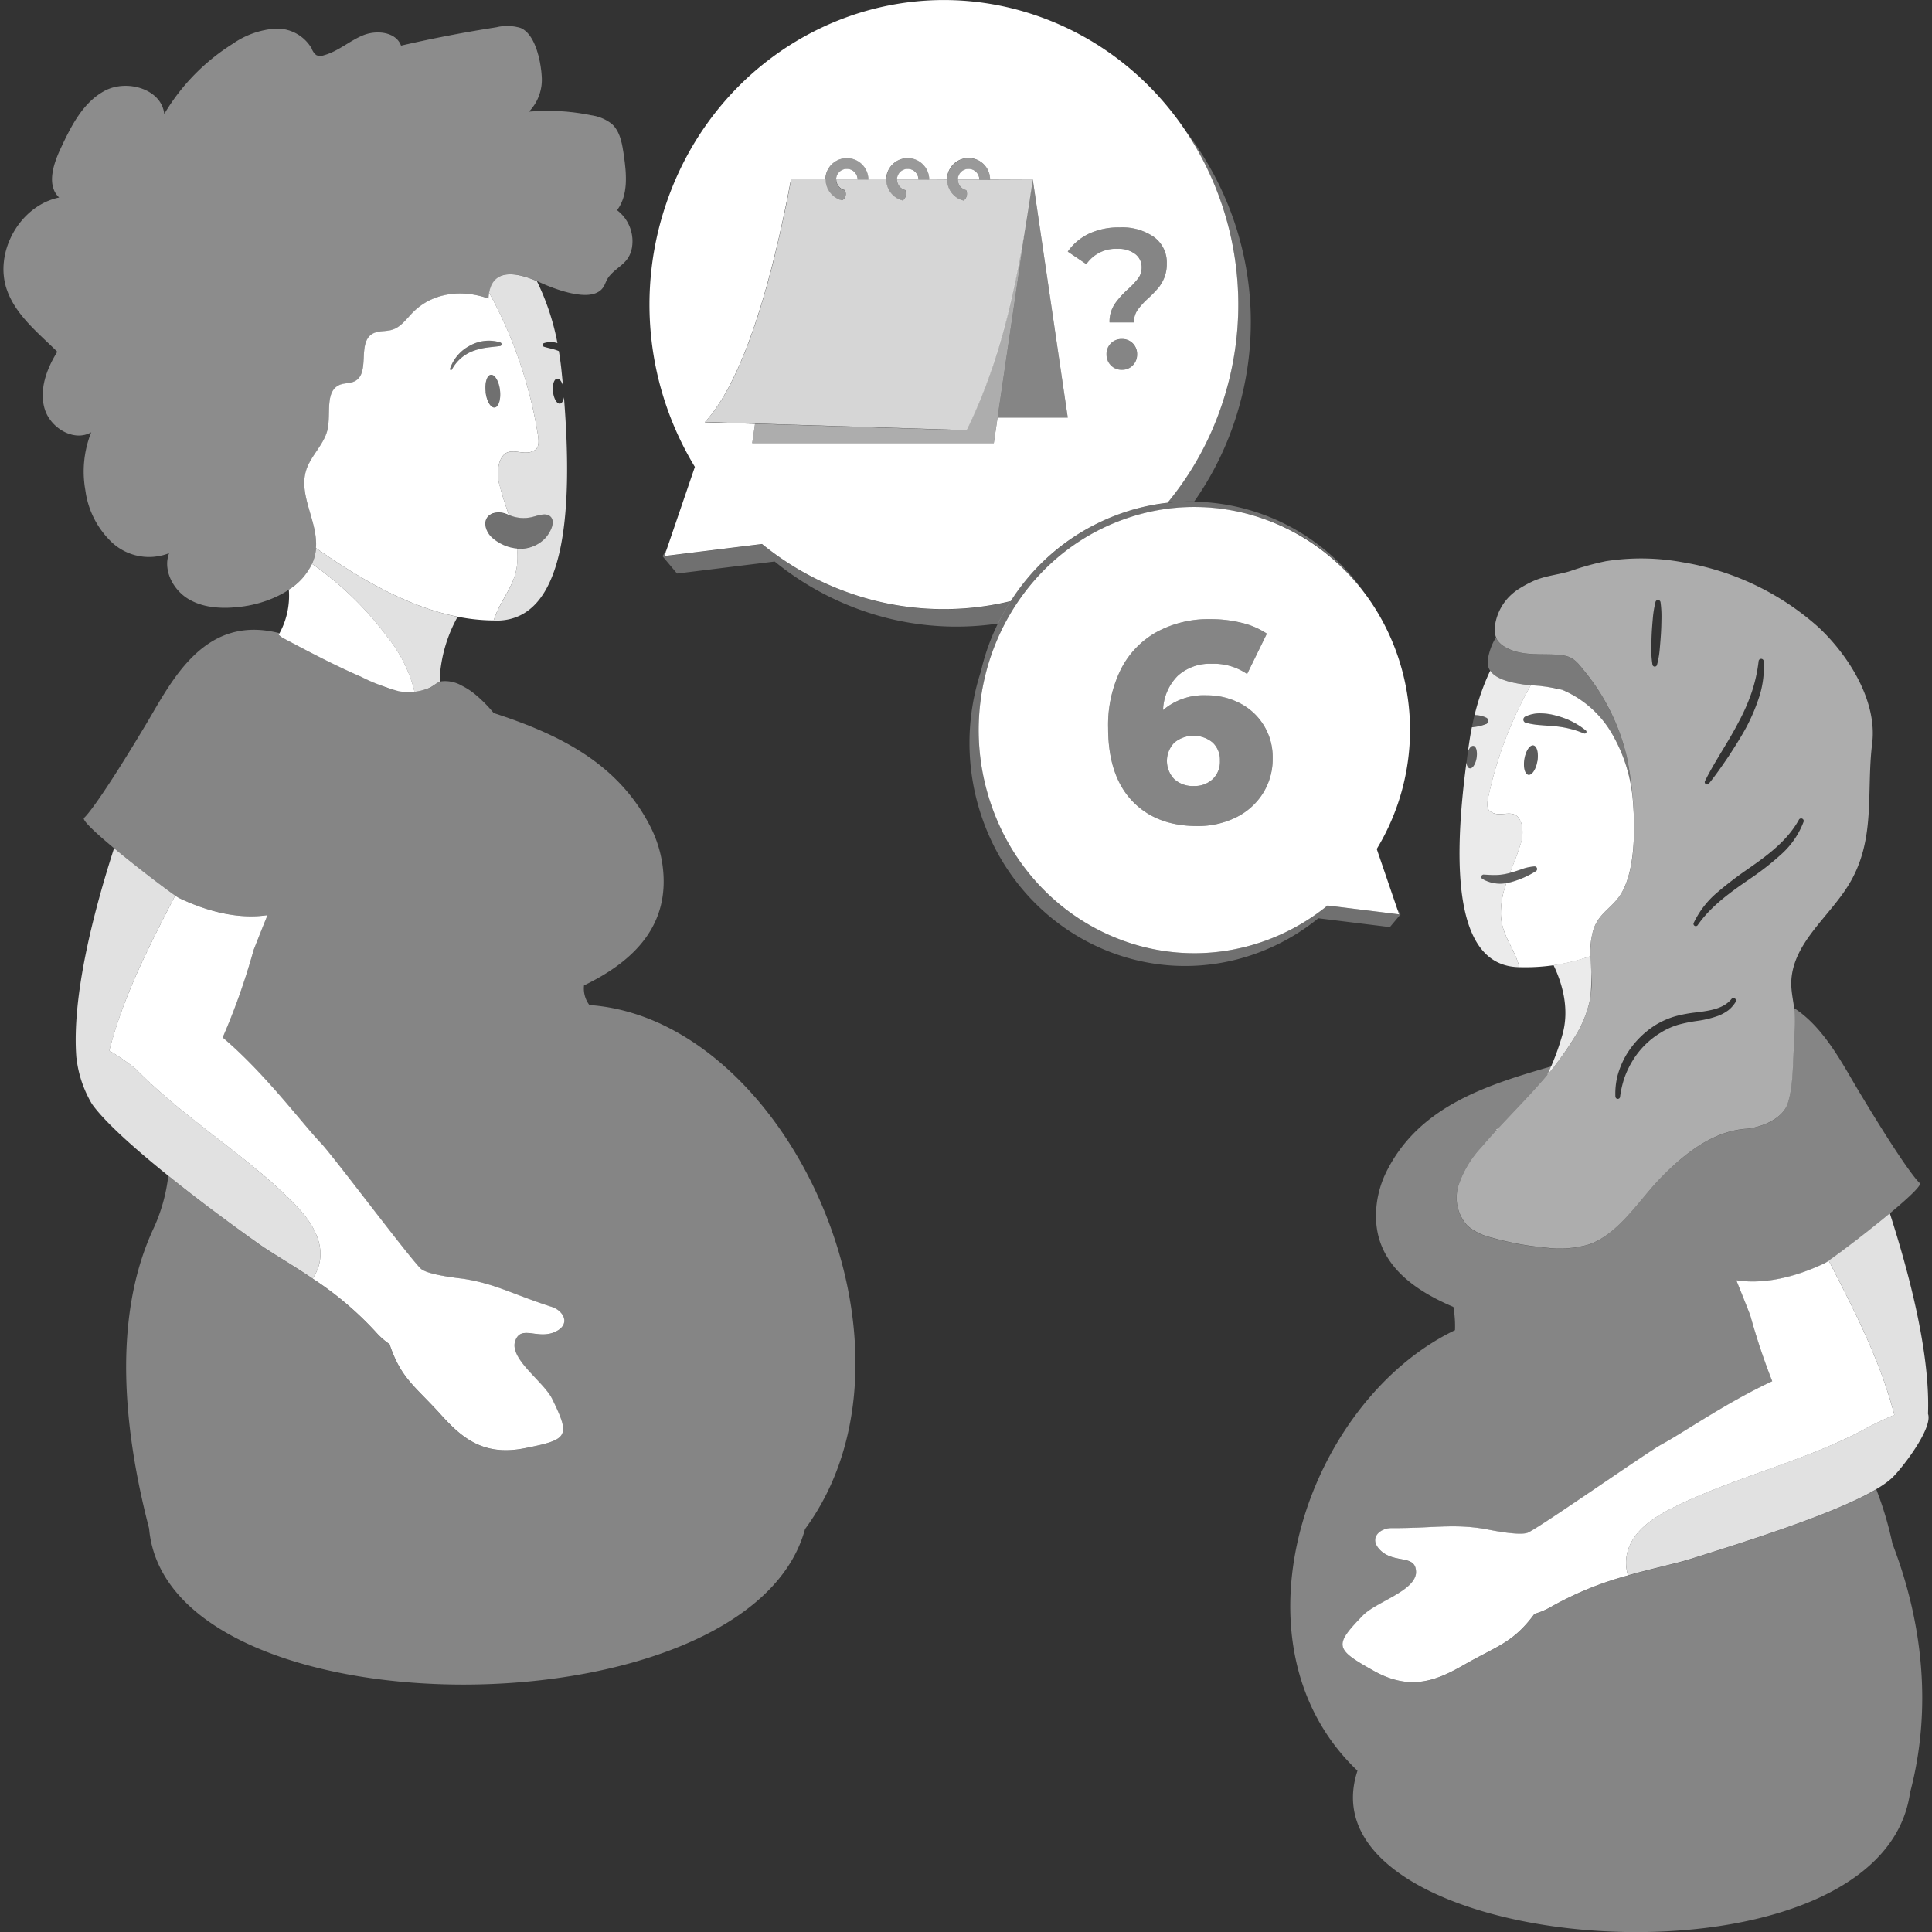 <svg viewBox="0 0 300 300" xmlns="http://www.w3.org/2000/svg"><rect x="0" y="0" width="300" height="300" fill="#333333" stroke="none"/><g fill="#fff"><path d="m 17.71 131.71 c 3.47 2.89 7.86 6.22 9.49 7.35 -3.95 7.7 -8.03 15.51 -10.22 24.08 a 36 36 0 0 1 4.08 2.82 c 7.43 7.58 16.77 13.12 24.3 20.6 2.59 2.58 5.11 5.97 4.21 9.72 a 6.87 6.87 0 0 1 -1.03 2.25 c -3.3 -2.23 -6.35 -3.96 -8.38 -5.4 -11.69 -8.31 -22.7 -17.19 -25.89 -21.72 a 17.95 17.95 0 0 1 -2.4 -7.15 h -.01 c -.75 -9.41 2.61 -22.49 5.85 -32.55 z" opacity=".85"/><path d="m 27.2 139.06 a 5.8 5.8 0 0 0 .59 .38 c 4.93 2.36 9.69 3.28 13.75 2.66 -.66 1.63 -1.34 3.34 -2.16 5.42 a 103.03 103.03 0 0 1 -4.8 13.58 c 6.61 5.6 12.35 13.37 15.3 16.45 1.78 1.86 13.38 17.36 15.43 19.42 1.01 1.01 6.18 1.53 6.65 1.6 5.04 .79 7.59 2.39 13.74 4.37 1.73 .56 2.99 2.62 .63 3.81 -2.84 1.43 -5.55 -1.26 -6.39 1.68 -.61 2.79 4.51 6.15 5.81 8.81 2.88 5.89 2.48 6.31 -4.33 7.65 -6.52 1.28 -9.86 -1.79 -13.03 -5.3 -3.98 -4.39 -6.14 -5.56 -7.9 -10.87 a 11.32 11.32 0 0 1 -2.12 -1.87 51.6 51.6 0 0 0 -9.83 -8.32 6.86 6.86 0 0 0 1.03 -2.25 6.65 6.65 0 0 0 .18 -1.8 c -.1 -2.92 -2.07 -5.55 -4.15 -7.67 l -.24 -.25 q -.6 -.59 -1.21 -1.17 l -1.19 -1.1 -.87 -.78 -.92 -.8 -.48 -.41 -1.01 -.84 -1.56 -1.27 -1.58 -1.25 -.95 -.75 c -5 -3.91 -10.11 -7.71 -14.54 -12.23 a 36 36 0 0 0 -4.08 -2.82 c 2.2 -8.57 6.28 -16.38 10.23 -24.08 z"/><path d="m 75.41 60.87 c .16 1.4 .79 2.48 1.41 2.41 s .99 -1.27 .83 -2.67 -.8 -2.48 -1.42 -2.41 -.99 1.27 -.83 2.67" opacity=".3"/><path d="m 77.67 53.17 a 6.02 6.02 0 0 0 -4.72 .51 6.33 6.33 0 0 0 -3.07 3.58 .16 .16 0 0 0 .1 .2 .16 .16 0 0 0 .19 -.08 6.2 6.2 0 0 1 3.19 -2.84 9.65 9.65 0 0 1 2.06 -.54 c .71 -.11 1.42 -.16 2.18 -.26 h .01 a .29 .29 0 0 0 .06 -.57" opacity=".3"/><path d="m 86.56 53.28 a 37.95 37.95 0 0 0 -3.19 -9.62 c -2.81 -1.21 -6.73 -2.19 -7.42 1.8 a 68.53 68.53 0 0 1 7.55 21.92 c .11 .67 .31 1.93 -.33 2.43 -1.91 1.49 -4.44 -1.29 -5.62 2 a 6.47 6.47 0 0 0 .08 3.73 c .37 1.5 .9 2.96 1.38 4.43 a 5.87 5.87 0 0 0 3.56 .33 c .74 -.17 2.02 -.7 2.74 -.22 1.21 .81 .02 2.81 -.72 3.56 a 5.38 5.38 0 0 1 -2.97 1.51 5.71 5.71 0 0 1 -1.34 .05 12.03 12.03 0 0 1 .03 2.26 9.21 9.21 0 0 1 -.36 1.89 c -.75 2.46 -2.61 4.62 -3.29 7.02 h .57 c 10.38 -.18 11.82 -16.23 10.34 -34.68 -.09 .56 -.32 .96 -.62 .99 -.47 .05 -.96 -.77 -1.08 -1.84 s .16 -1.99 .63 -2.04 c .35 -.04 .7 .39 .91 1.05 q -.08 -.95 -.18 -1.9 -.17 -1.78 -.45 -3.43 a 5.8 5.8 0 0 0 -.78 -.27 c -.48 -.14 -.98 -.24 -1.52 -.4 a .32 .32 0 0 1 -.2 -.19 .3 .3 0 0 1 .19 -.38 3.4 3.4 0 0 1 2.09 0 z" opacity=".85"/><path d="m 64.07 48.57 c -.97 .99 -1.81 2.22 -3.13 2.64 -1.05 .34 -2.28 .1 -3.2 .7 -2.27 1.49 -.23 6.06 -2.64 7.3 -.72 .37 -1.6 .26 -2.35 .57 -2.3 .97 -1.37 4.39 -1.87 6.84 -.49 2.38 -2.61 4.11 -3.34 6.42 -1.24 3.94 1.89 8.03 1.52 12.15 -.47 5.25 -6.28 8.32 -11.5 9 -2.8 .36 -5.8 .29 -8.24 -1.14 s -4.06 -4.53 -3.06 -7.16 a 8.47 8.47 0 0 1 -8.76 -1.56 13.59 13.59 0 0 1 -4.24 -8.19 16.48 16.48 0 0 1 .91 -9.02 c -2.7 1.55 -6.37 -.68 -7.24 -3.66 s .32 -6.2 1.97 -8.84 c -2.93 -2.9 -6.35 -5.6 -7.77 -9.46 -2.17 -5.89 1.92 -13.23 8.06 -14.49 -1.95 -1.83 -.96 -5.06 .17 -7.48 1.64 -3.53 3.5 -7.3 6.94 -9.11 s 8.81 -.24 9.2 3.63 a 32.41 32.41 0 0 1 10.63 -10.9 13.29 13.29 0 0 1 6.46 -2.35 6.21 6.21 0 0 1 5.81 3.08 2.12 2.12 0 0 0 .72 1.02 1.54 1.54 0 0 0 1.15 .03 c 2.21 -.59 3.98 -2.23 6.09 -3.1 s 5.13 -.55 5.91 1.6 q 7.33 -1.69 14.79 -2.85 a 7.23 7.23 0 0 1 3.74 .09 c 2.31 .91 3.15 5.14 3.3 7.33 a 7.15 7.15 0 0 1 -1.97 5.68 33.43 33.43 0 0 1 9.67 .56 6.67 6.67 0 0 1 3.21 1.35 c 1.25 1.14 1.57 2.95 1.82 4.62 .44 2.99 .8 6.35 -1.02 8.77 a 6.04 6.04 0 0 1 2.32 5.79 c -.44 2.44 -2.08 2.79 -3.46 4.38 -.83 .96 -.63 1.93 -1.92 2.6 -2.22 1.16 -6.82 -.6 -8.89 -1.55 -3.01 -1.38 -7.74 -2.81 -7.99 2.5 -4.03 -1.45 -8.66 -1 -11.78 2.19" fill-rule="evenodd" opacity=".25"/><path d="m 64.07 48.57 c -.97 .99 -1.81 2.22 -3.13 2.64 -1.05 .34 -2.28 .1 -3.2 .7 -2.27 1.49 -.23 6.06 -2.64 7.3 -.72 .37 -1.6 .26 -2.35 .57 -2.3 .97 -1.37 4.39 -1.87 6.84 -.49 2.38 -2.61 4.11 -3.34 6.42 -1.24 3.94 1.89 8.03 1.52 12.15 -.47 5.25 -6.28 8.32 -11.5 9 -2.8 .36 -5.8 .29 -8.24 -1.14 s -4.06 -4.53 -3.06 -7.16 a 8.47 8.47 0 0 1 -8.76 -1.56 13.59 13.59 0 0 1 -4.24 -8.19 16.48 16.48 0 0 1 .91 -9.02 c -2.7 1.55 -6.37 -.68 -7.24 -3.66 s .32 -6.2 1.97 -8.84 c -2.93 -2.9 -6.35 -5.6 -7.77 -9.46 -2.17 -5.89 1.92 -13.23 8.06 -14.49 -1.95 -1.83 -.96 -5.06 .17 -7.48 1.64 -3.53 3.5 -7.3 6.94 -9.11 s 8.81 -.24 9.2 3.63 a 32.41 32.41 0 0 1 10.63 -10.9 13.29 13.29 0 0 1 6.46 -2.35 6.21 6.21 0 0 1 5.81 3.08 2.12 2.12 0 0 0 .72 1.02 1.54 1.54 0 0 0 1.15 .03 c 2.21 -.59 3.98 -2.23 6.09 -3.1 s 5.13 -.55 5.91 1.6 q 7.33 -1.69 14.79 -2.85 a 7.23 7.23 0 0 1 3.74 .09 c 2.31 .91 3.15 5.14 3.3 7.33 a 7.15 7.15 0 0 1 -1.97 5.68 33.43 33.43 0 0 1 9.67 .56 6.67 6.67 0 0 1 3.21 1.35 c 1.25 1.14 1.57 2.95 1.82 4.62 .44 2.99 .8 6.35 -1.02 8.77 a 6.04 6.04 0 0 1 2.32 5.79 c -.44 2.44 -2.08 2.79 -3.46 4.38 -.83 .96 -.63 1.93 -1.92 2.6 -2.22 1.16 -6.82 -.6 -8.89 -1.55 -3.01 -1.38 -7.74 -2.81 -7.99 2.5 -4.03 -1.45 -8.66 -1 -11.78 2.19" fill-rule="evenodd" opacity=".25"/><path d="m 77.94 84.53 a 6.24 6.24 0 0 0 3.69 .61 5.38 5.38 0 0 0 2.97 -1.51 c .74 -.75 1.93 -2.76 .72 -3.56 -.72 -.48 -2 .05 -2.74 .22 a 6.34 6.34 0 0 1 -3.93 -.45 3.1 3.1 0 0 0 -2.13 -.1 c -1.84 .75 -1.19 2.84 -.05 3.82 a 6.97 6.97 0 0 0 1.48 .98" opacity=".3"/><path d="m 77.67 53.17 a 6.02 6.02 0 0 0 -4.72 .51 6.33 6.33 0 0 0 -3.07 3.58 .16 .16 0 0 0 .1 .2 .16 .16 0 0 0 .19 -.08 6.2 6.2 0 0 1 3.19 -2.84 9.65 9.65 0 0 1 2.06 -.54 c .71 -.11 1.42 -.16 2.18 -.26 h .01 a .29 .29 0 0 0 .06 -.57 z m -2.27 7.7 c .16 1.4 .79 2.48 1.41 2.41 s .99 -1.27 .83 -2.67 -.8 -2.48 -1.42 -2.41 -.97 1.27 -.81 2.67 z m 3.61 19.09 c -.49 -1.47 -1.01 -2.93 -1.38 -4.43 a 6.47 6.47 0 0 1 -.08 -3.73 c 1.18 -3.29 3.7 -.51 5.62 -2 .64 -.5 .44 -1.76 .33 -2.43 a 68.53 68.53 0 0 0 -7.55 -21.92 7.12 7.12 0 0 0 -.1 .91 c -4.03 -1.45 -8.66 -1 -11.78 2.19 -.97 .99 -1.81 2.22 -3.13 2.64 -1.05 .34 -2.28 .1 -3.2 .7 -2.27 1.49 -.23 6.06 -2.64 7.3 -.72 .37 -1.6 .26 -2.35 .57 -2.3 .97 -1.37 4.39 -1.87 6.84 -.49 2.38 -2.61 4.11 -3.34 6.42 -1.23 3.92 1.85 7.99 1.52 12.08 9.66 6.77 18.64 11.2 27.61 11.24 .67 -2.4 2.54 -4.56 3.29 -7.02 a 9.21 9.21 0 0 0 .36 -1.89 12.03 12.03 0 0 0 -.03 -2.26 6.56 6.56 0 0 1 -2.35 -.66 6.97 6.97 0 0 1 -1.48 -.98 c -1.14 -.98 -1.78 -3.07 .05 -3.82 a 3.1 3.1 0 0 1 2.13 .1 z" fill-rule="evenodd"/><path d="m 64.35 107.42 q -.05 -.28 -.12 -.56 a 21.98 21.98 0 0 0 -4.04 -7.9 50.74 50.74 0 0 0 -11.74 -11.41 7.35 7.35 0 0 0 .62 -2.37 v -.07 c 7.65 5.36 14.87 9.25 21.99 10.66 a 22.4 22.4 0 0 0 -2.72 8.72 c -.03 .36 -.02 .79 -.03 1.04 0 .1 0 .21 .01 .32 -.58 .21 -1.13 .74 -1.69 .98 a 7.83 7.83 0 0 1 -2.28 .59 z" opacity=".85"/><path d="m 43.82 99.01 l -.32 -.25 c -.07 -.06 -.15 -.12 -.23 -.19 a 12.16 12.16 0 0 0 1.58 -7.01 9.7 9.7 0 0 0 3.6 -4.01 50.74 50.74 0 0 1 11.75 11.41 21.98 21.98 0 0 1 4.04 7.9 q .06 .28 .12 .56 a 8.29 8.29 0 0 1 -2.5 -.11 31.01 31.01 0 0 1 -5.73 -2.19 c -4.23 -1.83 -8.26 -3.96 -12.31 -6.11 z" fill-rule="evenodd"/><path d="m 228.97 111.04 a 35.89 35.89 0 0 1 2.43 -6.9 c .98 1.49 3.72 1.99 6.3 2.28 a 61.89 61.89 0 0 0 -6.58 17.28 c -.13 .6 -.37 1.73 .18 2.21 1.66 1.44 4.07 -.96 4.98 2.07 a 5.84 5.84 0 0 1 -.25 3.36 c -.44 1.43 -1.02 2.81 -1.56 4.2 l -.23 .06 a 8.55 8.55 0 0 1 -1.88 .27 c -.63 .02 -1.26 -.03 -1.94 -.06 h -.02 a .36 .36 0 0 0 -.21 .67 5.47 5.47 0 0 0 3.71 .65 c -.03 .08 -.06 .17 -.08 .25 a 13.59 13.59 0 0 0 -.77 4.6 8.19 8.19 0 0 0 .23 1.72 c .56 2.26 2.14 4.29 2.63 6.49 -.17 -.01 -.35 -.02 -.52 -.03 -9.34 -.64 -9.88 -15.19 -7.68 -31.78 .05 .51 .24 .88 .51 .92 .43 .07 .9 -.65 1.06 -1.61 s -.05 -1.8 -.48 -1.87 c -.31 -.05 -.65 .32 -.87 .91 q .12 -.85 .25 -1.71 .16 -1.07 .37 -2.09 c .1 -.01 .2 -.02 .3 -.04 a 7.09 7.09 0 0 0 1.92 -.47 h .01 a .54 .54 0 0 0 .03 -.97 4.05 4.05 0 0 0 -1.84 -.41 z" opacity=".9"/><path d="m 236.85 111.27 a 5.2 5.2 0 0 1 2.49 -.5 9.21 9.21 0 0 1 2.48 .41 11.74 11.74 0 0 1 4.44 2.26 .27 .27 0 0 1 -.28 .45 h -.01 a 15.18 15.18 0 0 0 -4.46 -1.11 l -2.26 -.18 a 12.35 12.35 0 0 1 -2.29 -.36 h -.02 a .52 .52 0 0 1 -.1 -.97 z m 1.87 6.93 c -.21 1.26 -.84 2.2 -1.39 2.11 s -.83 -1.19 -.62 -2.45 .83 -2.2 1.39 -2.11 .84 1.19 .63 2.45 z m -4.26 17.33 c .54 -1.39 1.13 -2.77 1.56 -4.2 a 5.84 5.84 0 0 0 .25 -3.36 c -.91 -3.02 -3.32 -.63 -4.98 -2.07 -.55 -.48 -.31 -1.61 -.18 -2.21 a 61.89 61.89 0 0 1 6.58 -17.28 26.31 26.31 0 0 1 4.9 .71 16.25 16.25 0 0 1 7.26 6.06 24.42 24.42 0 0 1 3.71 11.24 c .42 5.27 .17 11.26 -1.95 14.53 -1.38 2.12 -3.45 2.89 -4.24 5.58 a 12.8 12.8 0 0 0 -.42 3.95 30.39 30.39 0 0 1 -11.04 1.7 c -.49 -2.2 -2.08 -4.23 -2.63 -6.49 a 8.19 8.19 0 0 1 -.23 -1.72 13.59 13.59 0 0 1 .77 -4.6 c .03 -.08 .05 -.17 .08 -.25 q .34 -.05 .67 -.13 a 14.49 14.49 0 0 0 3.85 -1.67 l .05 -.03 a .4 .4 0 0 0 -.21 -.75 7.63 7.63 0 0 0 -2.12 .48 c -.57 .2 -1.12 .37 -1.67 .51 z" fill-rule="evenodd"/><path d="m 238.73 118.2 c -.21 1.26 -.84 2.2 -1.39 2.11 s -.83 -1.19 -.62 -2.45 .83 -2.2 1.39 -2.11 .84 1.19 .62 2.45" opacity=".2"/><path d="m 236.85 111.27 a 5.2 5.2 0 0 1 2.49 -.5 9.21 9.21 0 0 1 2.48 .41 11.74 11.74 0 0 1 4.44 2.26 .27 .27 0 0 1 -.28 .45 h -.01 a 15.18 15.18 0 0 0 -4.46 -1.11 l -2.26 -.18 a 12.35 12.35 0 0 1 -2.29 -.36 h -.02 a .52 .52 0 0 1 -.1 -.97" opacity=".2"/><g fill-rule="evenodd"><path d="m 256.59 103.19 a 13.53 13.53 0 0 1 -.17 -2.44 c .01 -.81 .02 -1.62 .06 -2.43 s .11 -1.62 .18 -2.42 a 16.15 16.15 0 0 1 .4 -2.41 .4 .4 0 0 1 .79 .04 16.05 16.05 0 0 1 .14 2.44 c -.01 .81 -.03 1.62 -.08 2.43 s -.12 1.62 -.19 2.42 a 13.51 13.51 0 0 1 -.42 2.41 .36 .36 0 0 1 -.71 -.04 z m 8.15 18.11 c 1.56 -3.15 3.59 -6 5.16 -9.05 a 30.63 30.63 0 0 0 2.07 -4.66 23.66 23.66 0 0 0 1.11 -4.95 v -.01 a .4 .4 0 0 1 .79 .02 15.17 15.17 0 0 1 -.63 5.34 29.66 29.66 0 0 1 -2.07 4.94 c -.85 1.56 -1.8 3.05 -2.75 4.51 -.99 1.45 -1.97 2.89 -3.08 4.25 a .36 .36 0 0 1 -.6 -.38 z m -1.75 22.03 a 14.08 14.08 0 0 1 3.63 -4.72 57.77 57.77 0 0 1 4.66 -3.58 c 3.16 -2.19 6.26 -4.46 8.07 -7.77 a .4 .4 0 0 1 .72 .32 12.84 12.84 0 0 1 -3.35 4.96 41.78 41.78 0 0 1 -4.62 3.67 c -3.19 2.19 -6.34 4.36 -8.5 7.47 a .36 .36 0 0 1 -.62 -.34 z m -12.15 27.01 a 11.36 11.36 0 0 1 .33 -3.31 13.5 13.5 0 0 1 1.28 -3.1 14.04 14.04 0 0 1 4.65 -4.79 12.75 12.75 0 0 1 3.1 -1.35 21.4 21.4 0 0 1 3.24 -.59 c 2.07 -.27 4.2 -.55 5.44 -2.1 l .01 -.01 a .4 .4 0 0 1 .65 .44 4.94 4.94 0 0 1 -1.15 1.33 6.79 6.79 0 0 1 -1.52 .85 15.84 15.84 0 0 1 -3.22 .8 23.51 23.51 0 0 0 -3.05 .61 11.29 11.29 0 0 0 -2.74 1.24 12.92 12.92 0 0 0 -4.28 4.23 14.33 14.33 0 0 0 -1.33 2.75 15.63 15.63 0 0 0 -.69 3 v .01 a .36 .36 0 0 1 -.71 -.03 z m -15.05 -78.86 a 17.81 17.81 0 0 1 1.95 -1.09 c 2.01 -1 4.04 -1.08 6.08 -1.71 a 42.35 42.35 0 0 1 5.54 -1.54 35.45 35.45 0 0 1 11.88 .16 41.87 41.87 0 0 1 21.05 10.02 c 4.75 4.39 9.24 11.55 8.42 18.12 -.95 7.67 .65 15 -3.69 22.02 -3.06 4.95 -8.49 8.91 -8.86 14.72 -.12 1.92 .49 3.79 .55 5.66 .06 1.74 -.1 3.55 -.19 5.28 -.15 2.63 -.11 5.65 -.91 8.19 -.86 2.7 -4.74 3.85 -6.41 3.96 -5.4 .36 -9.92 4.11 -13.52 7.84 -3.27 3.39 -6.52 8.75 -11.2 10.2 a 16.69 16.69 0 0 1 -6.43 .42 45.09 45.09 0 0 1 -8.45 -1.57 8.79 8.79 0 0 1 -3.7 -1.8 6.45 6.45 0 0 1 -1.39 -6.4 16.11 16.11 0 0 1 3.54 -5.84 c 4.85 -5.71 10.66 -10.68 14.48 -17.12 a 17.36 17.36 0 0 0 2.47 -6.32 c .48 -3.35 -.59 -6.87 .38 -10.16 .8 -2.69 2.86 -3.46 4.24 -5.58 3.21 -4.92 2.13 -16.07 .96 -21.54 a 32.83 32.83 0 0 0 -6.68 -13.35 c -1.49 -1.92 -2.12 -2.32 -4.67 -2.42 -2.54 -.1 -5.25 .17 -7.53 -1.17 a 3.4 3.4 0 0 1 -1.24 -1.14 3.6 3.6 0 0 1 -.28 -2.45 8.06 8.06 0 0 1 2.58 -4.61 9.29 9.29 0 0 1 1.02 -.78 z" opacity=".6"/><path d="m 225.68 202.94 c -7.24 -3.07 -13.1 -7.82 -11.85 -16.38 a 15.68 15.68 0 0 1 1.6 -4.91 c 5.13 -9.93 15.39 -13.19 26.04 -16.23 -3.5 4.46 -7.74 8.38 -11.43 12.72 a 16.11 16.11 0 0 0 -3.54 5.84 6.45 6.45 0 0 0 1.39 6.4 8.79 8.79 0 0 0 3.7 1.8 45.09 45.09 0 0 0 8.45 1.57 16.69 16.69 0 0 0 6.43 -.42 c 4.68 -1.46 7.93 -6.82 11.2 -10.2 3.6 -3.73 8.12 -7.48 13.52 -7.84 1.68 -.11 5.56 -1.26 6.41 -3.96 .8 -2.53 .76 -5.56 .91 -8.19 .1 -1.74 .26 -3.55 .19 -5.28 -.02 -.44 -.06 -.89 -.12 -1.33 4.6 2.96 7.46 8.57 9.91 12.67 7.73 12.91 9.53 14.45 9.58 14.48 1.24 .6 -13.69 11.98 -14.7 12.47 -4.93 2.36 -9.69 3.28 -13.75 2.66 .66 1.63 1.34 3.34 2.16 5.42 0 0 .43 1.65 1.24 4.15 l .16 .48 c .53 1.63 1.21 3.57 2.02 5.63 -7.12 3.31 -13.8 7.99 -17.17 9.8 -2.27 1.22 -18.11 12.35 -20.69 13.67 -1.27 .65 -6.35 -.47 -6.82 -.55 -5.03 -.82 -7.96 -.09 -14.41 -.12 -1.82 -.01 -3.66 1.56 -1.78 3.42 2.26 2.24 5.67 .53 5.56 3.58 -.29 2.84 -6.2 4.45 -8.26 6.57 -4.56 4.7 -4.32 5.23 1.74 8.62 5.79 3.24 9.93 1.36 14.03 -.99 5.14 -2.94 7.56 -3.38 10.88 -7.88 a 11.34 11.34 0 0 0 2.6 -1.11 51.57 51.57 0 0 1 11.92 -4.86 l .36 -.1 c 3.68 -1.03 6.98 -1.71 9.29 -2.43 11.63 -3.63 23.19 -7.46 28.9 -10.84 a 54.14 54.14 0 0 1 2.51 8.44 c 4.78 12.39 6.14 25.81 2.73 38.67 -4.67 32.87 -95.34 25.5 -85.8 -3.42 -20.75 -19.75 -7.87 -57.35 15.14 -68.41 a 17.22 17.22 0 0 0 -.25 -3.61 z" opacity=".4"/><path d="m 232.28 98.99 a 2.45 2.45 0 0 0 .17 .34 3.4 3.4 0 0 0 1.24 1.14 c 2.28 1.34 5 1.07 7.53 1.17 2.56 .1 3.19 .5 4.67 2.42 a 32.83 32.83 0 0 1 6.68 13.35 55.85 55.85 0 0 1 .99 7.02 24.42 24.42 0 0 0 -3.71 -11.24 16.25 16.25 0 0 0 -7.26 -6.06 c -2.49 -1.01 -12.25 -.09 -11.55 -4.76 a 9.27 9.27 0 0 1 1.24 -3.38 z" opacity=".35"/></g><path d="m 246.95 148.48 a 38.37 38.37 0 0 1 .04 6.21 17.36 17.36 0 0 1 -2.47 6.32 44.87 44.87 0 0 1 -4.26 5.89 38.75 38.75 0 0 0 2.32 -6.13 c 1.21 -4.12 -.03 -8.15 -1.35 -10.9 a 34.97 34.97 0 0 0 5.72 -1.39 z m -14.5 26.94 l .16 -.18 q -.16 .09 -.32 .17 z" opacity=".9"/><path d="m 228.97 111.04 a 4.05 4.05 0 0 1 1.85 .38 .54 .54 0 0 1 -.03 .97 h -.01 a 7.09 7.09 0 0 1 -1.92 .47 c -.1 .01 -.2 .03 -.3 .04 q .18 -.95 .41 -1.86 z m -1.03 5.67 c .22 -.58 .56 -.96 .87 -.91 .43 .07 .64 .91 .48 1.87 s -.64 1.68 -1.06 1.61 c -.27 -.05 -.46 -.41 -.51 -.92 q .1 -.82 .22 -1.65 z" opacity=".2"/><path d="m 230.41 135.8 c .69 .03 1.31 .07 1.94 .06 a 8.55 8.55 0 0 0 1.88 -.27 19.71 19.71 0 0 0 1.9 -.56 7.63 7.63 0 0 1 2.12 -.48 .4 .4 0 0 1 .21 .75 l -.05 .03 a 14.49 14.49 0 0 1 -3.85 1.67 5.8 5.8 0 0 1 -4.39 -.52 .36 .36 0 0 1 .21 -.67 z" opacity=".2"/><path d="m 181.28 78.06 a 47.58 47.58 0 0 0 8.37 -15.02 48.59 48.59 0 0 0 -5.55 -42.72 48.55 48.55 0 0 1 7.5 45.43 47.86 47.86 0 0 1 -6.16 12.12 32.21 32.21 0 0 0 -4.16 .19 z m -26.29 18.76 a 44.07 44.07 0 0 1 -21.7 -2.23 45.18 45.18 0 0 1 -13 -7.4 l -15.16 1.87 -2.26 -2.7 .68 -1.08 -.37 1.08 15.16 -1.87 a 45.2 45.2 0 0 0 13 7.4 44.05 44.05 0 0 0 25.6 1.47 35.27 35.27 0 0 0 -1.95 3.46 z" opacity=".3"/><path d="m 152.32 104.24 a 34.21 34.21 0 0 1 21.36 -24.39 32.86 32.86 0 0 1 38.17 12.18 32.83 32.83 0 0 0 -37.55 -11.32 33.49 33.49 0 0 0 -16.35 12.9 q -.14 .2 -.27 .41 l -.01 .01 -.13 .21 -.13 .21 a 35.61 35.61 0 0 0 -3.52 30.46 c 6.16 18.04 25.29 27.49 42.72 21.12 a 33.13 33.13 0 0 0 9.53 -5.42 l 11.11 1.37 -.27 -.79 .5 .79 -1.66 1.98 -11.11 -1.37 a 33.1 33.1 0 0 1 -9.53 5.42 c -17.43 6.37 -36.56 -3.08 -42.72 -21.12 a 35.61 35.61 0 0 1 -.14 -22.65 z" opacity=".3"/><path d="m 185.38 122.05 a 4.1 4.1 0 0 0 2.92 -1.06 3.74 3.74 0 0 0 1.13 -2.87 3.68 3.68 0 0 0 -1.13 -2.82 4.67 4.67 0 0 0 -5.95 .02 4.07 4.07 0 0 0 -.02 5.65 4.23 4.23 0 0 0 3.05 1.08 z m 1.96 -14.08 a 11.06 11.06 0 0 1 5.16 1.21 9.36 9.36 0 0 1 5.12 8.54 9.97 9.97 0 0 1 -1.56 5.54 10.31 10.31 0 0 1 -4.22 3.71 13.37 13.37 0 0 1 -5.95 1.3 q -6.4 0 -10.11 -3.93 t -3.71 -11.3 a 19.53 19.53 0 0 1 1.98 -9.11 13.64 13.64 0 0 1 5.57 -5.8 16.87 16.87 0 0 1 8.32 -1.99 20.03 20.03 0 0 1 4.86 .57 12.13 12.13 0 0 1 3.92 1.68 l -3.07 6.27 a 9.09 9.09 0 0 0 -5.5 -1.59 7.42 7.42 0 0 0 -5.25 1.85 7.88 7.88 0 0 0 -2.3 5.34 9.71 9.71 0 0 1 6.74 -2.29 z" opacity=".4"/><g fill-rule="evenodd"><path d="m 185.38 122.05 a 4.1 4.1 0 0 0 2.92 -1.06 3.74 3.74 0 0 0 1.13 -2.87 3.68 3.68 0 0 0 -1.13 -2.82 4.67 4.67 0 0 0 -5.95 .02 4.07 4.07 0 0 0 -.02 5.65 4.23 4.23 0 0 0 3.05 1.08 z m 1.96 -14.08 a 11.06 11.06 0 0 1 5.16 1.21 9.36 9.36 0 0 1 5.12 8.54 9.97 9.97 0 0 1 -1.56 5.54 10.31 10.31 0 0 1 -4.22 3.71 13.37 13.37 0 0 1 -5.95 1.3 q -6.4 0 -10.11 -3.93 t -3.71 -11.3 a 19.53 19.53 0 0 1 1.98 -9.11 13.64 13.64 0 0 1 5.57 -5.8 16.87 16.87 0 0 1 8.32 -1.99 20.03 20.03 0 0 1 4.86 .57 12.13 12.13 0 0 1 3.92 1.68 l -3.07 6.27 a 9.09 9.09 0 0 0 -5.5 -1.59 7.42 7.42 0 0 0 -5.25 1.85 7.88 7.88 0 0 0 -2.3 5.34 9.71 9.71 0 0 1 6.74 -2.29 z m 9.27 38.06 a 33.13 33.13 0 0 0 9.53 -5.42 l 11.11 1.37 -3.47 -10.15 a 35.6 35.6 0 0 0 3.25 -30 c -6.16 -18.03 -25.29 -27.49 -42.73 -21.12 s -26.57 26.16 -20.41 44.2 25.29 27.49 42.72 21.12 z"/><path d="m 160.37 27.89 l 5.43 36.96 h -10.9 l 5.43 -36.96 z" opacity=".4"/><path d="m 160.33 27.89 c -1.98 13.21 -4.14 26.4 -10.25 38.93 l -32.84 -1.02 -.44 3 h 37.52 z" opacity=".6"/><path d="m 153.75 27.89 a 3.34 3.34 0 1 0 -4.13 3.25 1.32 1.32 0 0 0 .39 -1.62 1.67 1.67 0 1 1 2.07 -1.62 z m -9.45 0 a 3.34 3.34 0 1 0 -4.13 3.25 1.32 1.32 0 0 0 .39 -1.62 1.67 1.67 0 1 1 2.07 -1.62 z m -9.45 0 a 3.34 3.34 0 1 0 -4.13 3.25 1.14 1.14 0 0 0 .39 -1.62 1.67 1.67 0 1 1 2.07 -1.62 z" opacity=".5"/><path d="m 153.75 27.89 v .01 h -1.67 v -.01 h -3.34 v .01 a 1.67 1.67 0 0 0 1.28 1.62 1.32 1.32 0 0 1 -.39 1.62 3.34 3.34 0 0 1 -2.55 -3.25 v -.01 h -2.78 v .01 h -1.67 v -.01 h -3.34 v .01 a 1.67 1.67 0 0 0 1.28 1.62 1.32 1.32 0 0 1 -.39 1.62 3.34 3.34 0 0 1 -2.55 -3.25 v -.01 h -2.76 v .01 h -1.67 v -.01 h -3.34 v .01 a 1.67 1.67 0 0 0 1.28 1.62 1.14 1.14 0 0 1 -.39 1.62 3.34 3.34 0 0 1 -2.55 -3.25 v -.01 h -5.35 c -2.6 13.89 -6.93 30.7 -13.37 37.67 l 40.64 1.26 c 6.12 -12.54 8.28 -25.72 10.25 -38.93 z" opacity=".8"/></g><path d="m 173.04 47.29 a 13.85 13.85 0 0 1 2.13 -2.39 12.05 12.05 0 0 0 1.6 -1.71 2.75 2.75 0 0 0 .52 -1.65 2.55 2.55 0 0 0 -1.01 -2.1 4.26 4.26 0 0 0 -2.72 -.8 5.53 5.53 0 0 0 -4.86 2.38 l -2.9 -1.95 a 8.46 8.46 0 0 1 3.31 -2.79 10.94 10.94 0 0 1 4.77 -.97 8.63 8.63 0 0 1 5.32 1.5 4.88 4.88 0 0 1 1.98 4.12 5.7 5.7 0 0 1 -.4 2.22 6.15 6.15 0 0 1 -.97 1.62 19.46 19.46 0 0 1 -1.49 1.53 11.72 11.72 0 0 0 -1.69 1.85 3.29 3.29 0 0 0 -.55 1.91 h -3.79 a 4.87 4.87 0 0 1 .73 -2.76 m -.54 9.44 a 2.37 2.37 0 0 1 -.67 -1.71 2.31 2.31 0 0 1 2.39 -2.38 2.28 2.28 0 0 1 1.69 .68 2.33 2.33 0 0 1 .67 1.7 2.38 2.38 0 0 1 -.67 1.71 2.25 2.25 0 0 1 -1.69 .69 2.29 2.29 0 0 1 -1.72 -.69" opacity=".4"/><path d="m 152.07 27.89 a 1.67 1.67 0 0 0 -3.34 0 z m -9.45 0 a 1.67 1.67 0 0 0 -3.34 0 z m -9.45 0 a 1.67 1.67 0 0 0 -3.34 0 z m 39.86 19.4 a 13.85 13.85 0 0 1 2.13 -2.39 12.05 12.05 0 0 0 1.6 -1.71 2.75 2.75 0 0 0 .52 -1.65 2.55 2.55 0 0 0 -1.01 -2.1 4.26 4.26 0 0 0 -2.72 -.8 5.53 5.53 0 0 0 -4.86 2.38 l -2.89 -1.95 a 8.46 8.46 0 0 1 3.31 -2.79 10.94 10.94 0 0 1 4.77 -.97 8.63 8.63 0 0 1 5.32 1.5 4.88 4.88 0 0 1 1.98 4.12 5.7 5.7 0 0 1 -.4 2.22 6.15 6.15 0 0 1 -.97 1.62 19.46 19.46 0 0 1 -1.49 1.53 11.72 11.72 0 0 0 -1.69 1.85 3.29 3.29 0 0 0 -.55 1.91 h -3.79 a 4.87 4.87 0 0 1 .75 -2.77 z m -.54 9.44 a 2.37 2.37 0 0 1 -.67 -1.71 2.31 2.31 0 0 1 2.39 -2.38 2.28 2.28 0 0 1 1.69 .68 2.33 2.33 0 0 1 .67 1.7 2.38 2.38 0 0 1 -.67 1.71 2.25 2.25 0 0 1 -1.69 .69 2.29 2.29 0 0 1 -1.71 -.68 z m -25.44 -28.85 a 3.34 3.34 0 0 1 6.69 0 h 6.63 l 5.43 36.97 h -10.9 l -.58 3.96 h -37.52 l .44 -3 -7.8 -.24 c 6.44 -6.97 10.77 -23.79 13.37 -37.67 h 5.35 a 3.34 3.34 0 0 1 6.68 0 h 2.76 a 3.34 3.34 0 0 1 6.69 0 z m 9.88 65.46 a 44.05 44.05 0 0 1 -25.6 -1.47 45.2 45.2 0 0 1 -13 -7.4 l -15.16 1.87 4.73 -13.84 a 48.6 48.6 0 0 1 -4.43 -40.95 c 8.41 -24.62 34.52 -37.53 58.32 -28.83 s 36.28 35.71 27.87 60.33 a 47.58 47.58 0 0 1 -8.37 15.02 32.6 32.6 0 0 0 -7.6 1.79 33.53 33.53 0 0 0 -16.75 13.49 z" fill-rule="evenodd"/><path d="m 293.45 188.4 c 3.08 9.56 6.28 21.87 5.93 31.14 .8 2.28 -4.19 8.65 -5.59 9.95 -4.06 3.78 -17.66 8.33 -31.35 12.6 -2.38 .74 -5.82 1.44 -9.65 2.53 a 6.88 6.88 0 0 1 -.28 -2.46 c .31 -3.84 3.75 -6.28 7.02 -7.93 9.48 -4.77 20.08 -7.14 29.5 -12.04 a 50.24 50.24 0 0 1 5.12 -2.49 c -2.2 -8.52 -6.26 -16.29 -10.19 -23.96 1.63 -1.12 6.02 -4.45 9.49 -7.34 z" opacity=".85"/><path d="m 284.69 195.23 l -.03 .02 .23 -.17 z m -.2 .15 l -.06 .05 .13 -.09 z m -.19 .14 l -.1 .07 .12 -.09 z m -.26 .18 l -.08 .05 c 3.93 7.66 7.99 15.44 10.19 23.96 a 50.24 50.24 0 0 0 -5.12 2.49 c -9.41 4.9 -20.02 7.27 -29.5 12.04 -3.27 1.65 -6.72 4.09 -7.02 7.93 a 6.88 6.88 0 0 0 .28 2.46 51.57 51.57 0 0 0 -11.92 4.86 11.34 11.34 0 0 1 -2.6 1.11 c -3.32 4.5 -5.74 4.94 -10.88 7.88 -4.1 2.35 -8.24 4.23 -14.03 .99 -6.06 -3.39 -6.3 -3.92 -1.74 -8.62 2.06 -2.12 7.97 -3.73 8.26 -6.57 .11 -3.06 -3.3 -1.34 -5.56 -3.58 -1.87 -1.86 -.04 -3.43 1.78 -3.42 6.45 .03 9.38 -.7 14.41 .12 .47 .08 5.55 1.19 6.82 .55 2.59 -1.32 18.43 -12.45 20.69 -13.67 3.37 -1.81 10.05 -6.49 17.17 -9.8 a 103.57 103.57 0 0 1 -3.42 -10.26 c -.82 -2.09 -1.5 -3.8 -2.16 -5.42 4.06 .62 8.82 -.31 13.75 -2.66 a 6.67 6.67 0 0 0 .68 -.44 z"/><path d="m 91.52 156.06 c 30.99 2.19 54.07 53.4 33.48 81.38 -8.74 32.24 -99.02 32.17 -101.85 -.1 -3.91 -15.07 -5.82 -32.78 .77 -46.76 a 26.82 26.82 0 0 0 2.21 -8 c 4.18 3.37 9.04 7.01 14.02 10.56 2.03 1.44 5.08 3.18 8.38 5.4 q .71 -1.03 0 0 a 51.6 51.6 0 0 1 9.83 8.32 11.32 11.32 0 0 0 2.12 1.87 c 1.76 5.31 3.92 6.48 7.9 10.87 3.17 3.51 6.52 6.58 13.03 5.3 6.81 -1.34 7.2 -1.76 4.33 -7.65 -1.3 -2.65 -6.42 -6.02 -5.81 -8.81 .84 -2.94 3.55 -.25 6.39 -1.68 2.36 -1.19 1.1 -3.25 -.63 -3.81 -6.14 -1.98 -8.7 -3.58 -13.74 -4.37 -.47 -.08 -5.64 -.59 -6.65 -1.6 -2.05 -2.06 -13.65 -17.56 -15.43 -19.42 -2.23 -2.33 -6.05 -7.33 -10.64 -12.06 -1.48 -1.53 -3.05 -3.03 -4.66 -4.4 a 103.03 103.03 0 0 0 4.8 -13.58 c .82 -2.09 1.5 -3.8 2.16 -5.42 -4.06 .62 -8.82 -.31 -13.75 -2.66 -1.02 -.49 -15.94 -11.87 -14.7 -12.47 .05 -.02 1.85 -1.57 9.58 -14.48 3.97 -6.63 8.98 -17.19 20.74 -14.17 -.04 .08 -.09 .17 -.13 .25 .08 .07 .15 .13 .23 .19 l .32 .25 c 4.05 2.15 8.09 4.28 12.3 6.1 1.29 .56 2.63 1.22 4 1.7 l 4.17 .61 a 7.86 7.86 0 0 0 2.35 -.58 c .64 -.28 1.26 -.93 1.94 -1.05 a 5.17 5.17 0 0 1 3.13 .68 10.87 10.87 0 0 1 2 1.29 21.43 21.43 0 0 1 2.95 2.96 c 10.12 3.29 19.21 7.74 24.25 17.48 a 19 19 0 0 1 1.94 5.95 c 1.39 9.49 -4.44 15.13 -12.16 18.86 a 4.23 4.23 0 0 0 .83 3.05 z" fill-rule="evenodd" opacity=".4"/></g></svg>